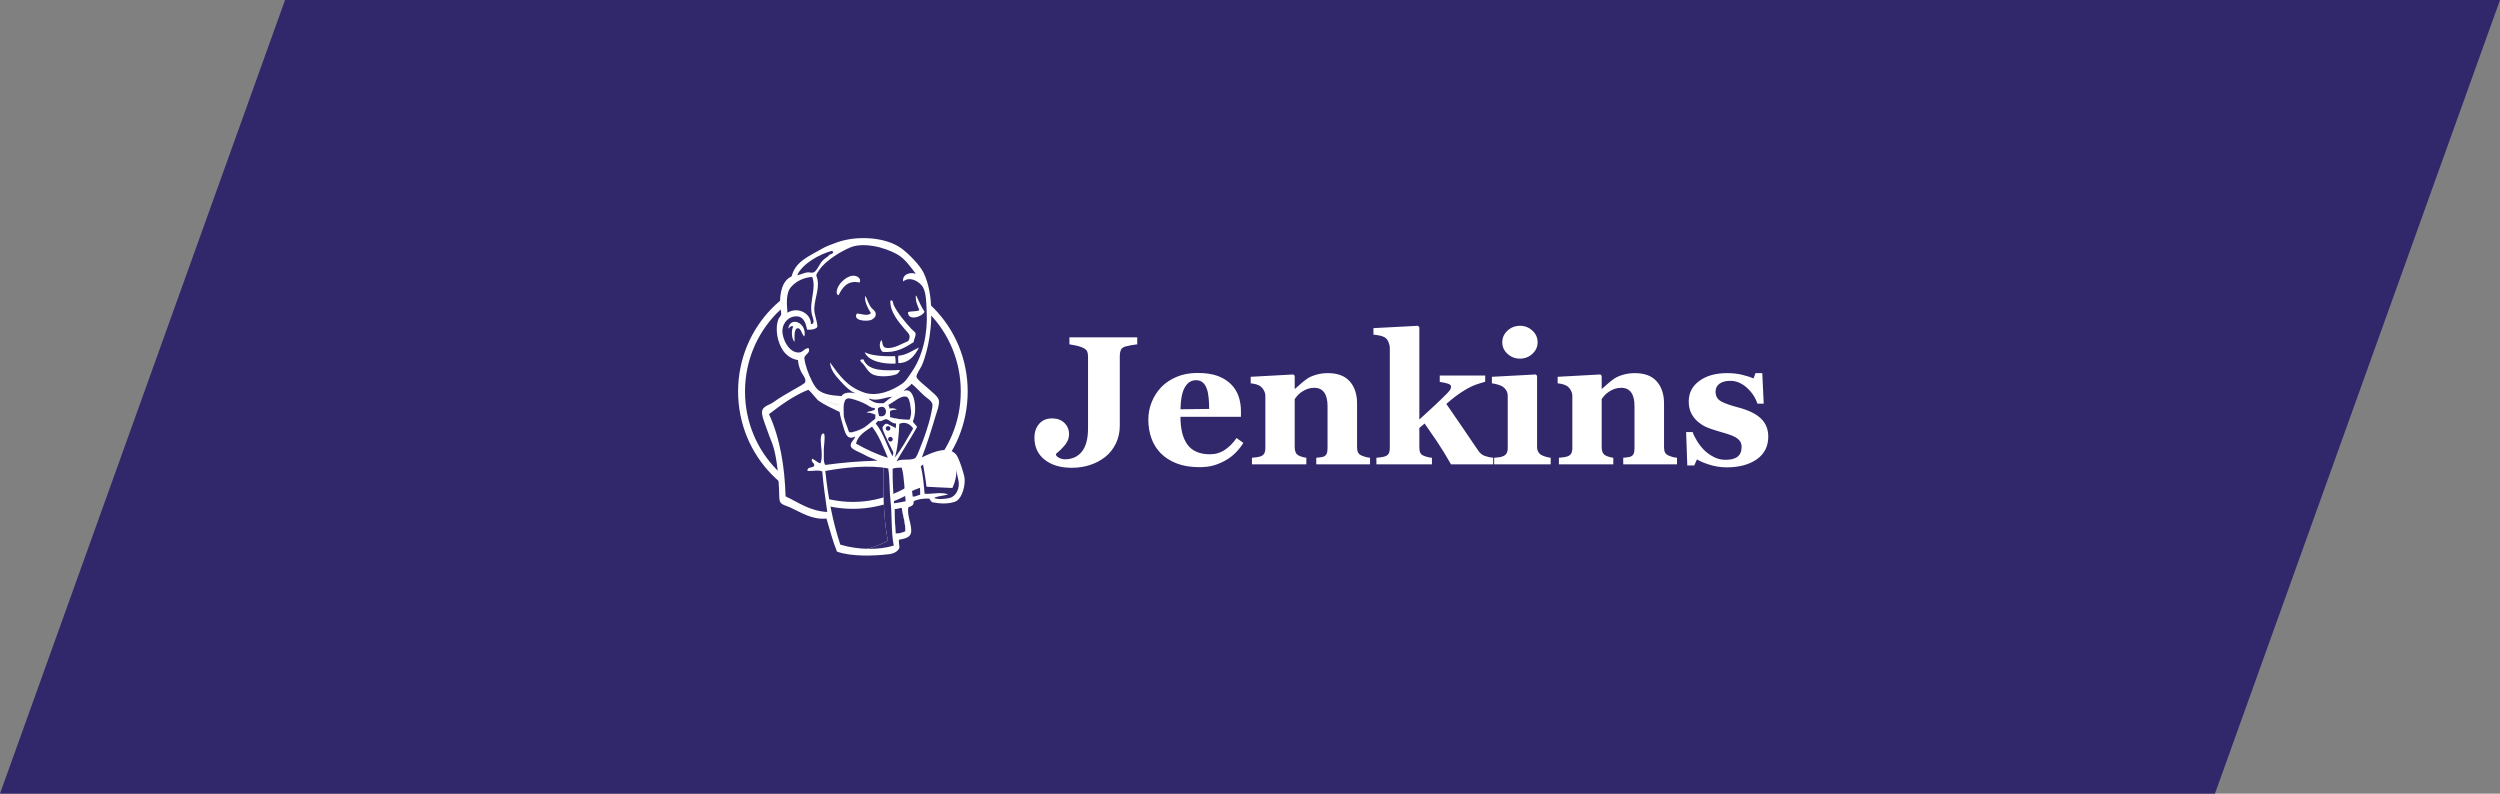 <?xml version="1.0" encoding="UTF-8"?>
<svg xmlns="http://www.w3.org/2000/svg" width="315" height="100" viewBox="0 0 315 100" fill="none">
  <rect x="0" y="0" width="315" height="100" fill="#808080" stroke="none"/>
  <path d="M35.917 0H315L279.083 100H0L35.917 0Z" fill="#30286B"></path>
  <path d="M121.495 49.275C121.495 57.2 115.214 63.624 107.466 63.624C99.718 63.624 93.438 57.2 93.438 49.275C93.438 41.35 99.718 34.926 107.466 34.926C115.214 34.926 121.495 41.35 121.495 49.275Z" fill="white"></path>
  <path d="M121.495 49.275C121.495 57.2 115.214 63.624 107.466 63.624C99.718 63.624 93.438 57.2 93.438 49.275C93.438 41.35 99.718 34.926 107.466 34.926C115.214 34.926 121.495 41.35 121.495 49.275Z" fill="#30286B"></path>
  <path d="M97.856 39.486C95.395 42.004 93.871 45.481 93.871 49.328C93.871 53.174 95.395 56.652 97.856 59.17C100.319 61.688 103.712 63.242 107.464 63.242C111.216 63.242 114.61 61.688 117.073 59.17C119.534 56.652 121.057 53.174 121.057 49.328C121.057 45.481 119.534 42.004 117.073 39.486C114.61 36.968 111.217 35.415 107.464 35.414C103.712 35.414 100.319 36.968 97.856 39.486ZM97.233 59.779C94.617 57.104 93 53.407 93 49.328C93 45.249 94.617 41.552 97.233 38.877C99.848 36.201 103.468 34.542 107.464 34.543C111.46 34.542 115.081 36.201 117.695 38.877C120.312 41.552 121.929 45.25 121.929 49.328C121.929 53.407 120.312 57.103 117.695 59.779C115.081 62.455 111.46 64.113 107.464 64.113C103.468 64.113 99.848 62.455 97.233 59.779Z" fill="white"></path>
  <path d="M113.368 49.356L111.23 49.677L108.344 49.997L106.474 50.051L104.657 49.997L103.267 49.57L102.038 48.234L101.076 45.508L100.862 44.92L99.579 44.493L98.831 43.264L98.297 41.5L98.885 39.95L100.274 39.469L101.397 40.004L101.931 41.179L102.572 41.072L102.786 40.805L102.572 39.576L102.519 38.026L102.84 35.888L102.827 34.667L103.802 33.11L105.512 31.88L108.504 30.598L111.818 31.079L114.704 33.163L116.04 35.301L116.895 36.85L117.109 40.698L116.468 44.012L115.292 46.951L114.17 48.501" fill="white"></path>
  <path d="M113.368 49.356L111.23 49.677L108.344 49.997L106.474 50.051L104.657 49.997L103.267 49.57L102.038 48.234L101.076 45.508L100.862 44.92L99.579 44.493L98.831 43.264L98.297 41.5L98.885 39.95L100.274 39.469L101.397 40.004L101.931 41.179L102.572 41.072L102.786 40.805L102.572 39.576L102.519 38.026L102.84 35.888L102.827 34.667L103.802 33.11L105.512 31.88L108.504 30.598L111.818 31.079L114.704 33.163L116.04 35.301L116.895 36.85L117.109 40.698L116.468 44.012L115.292 46.951L114.17 48.501" fill="#30286B"></path>
  <path d="M111.551 58.599L103.909 58.92V60.203L104.55 64.692L104.23 65.066L98.885 63.249L98.511 62.607L97.977 56.568L96.748 52.934L96.481 52.079L100.756 49.14L102.092 48.605L103.268 50.048L104.283 50.957L105.459 51.331L105.993 51.491L106.635 54.27L107.116 54.858L108.345 54.431L107.49 56.088L112.139 58.279L111.551 58.599Z" fill="white"></path>
  <path d="M111.551 58.599L103.909 58.92V60.203L104.55 64.692L104.23 65.066L98.885 63.249L98.511 62.607L97.977 56.568L96.748 52.934L96.481 52.079L100.756 49.14L102.092 48.605L103.268 50.048L104.283 50.957L105.459 51.331L105.993 51.491L106.635 54.27L107.116 54.858L108.345 54.431L107.49 56.088L112.139 58.279L111.551 58.599Z" fill="#30286B"></path>
  <path d="M98.886 39.95L100.275 39.469L101.397 40.003L101.932 41.179L102.573 41.072L102.733 40.431L102.413 39.202L102.733 36.262L102.466 34.659L103.428 33.536L105.512 31.88L104.925 31.078L101.985 32.521L100.756 33.483L100.061 34.979L98.993 36.422L98.672 38.133L98.886 39.95Z" fill="white"></path>
  <path d="M98.886 39.95L100.275 39.469L101.397 40.003L101.932 41.179L102.573 41.072L102.733 40.431L102.413 39.202L102.733 36.262L102.466 34.659L103.428 33.536L105.512 31.88L104.925 31.078L101.985 32.521L100.756 33.483L100.061 34.979L98.993 36.422L98.672 38.133L98.886 39.95Z" fill="#30286B"></path>
  <path d="M112.566 58.653L115.559 58.493C115.559 58.493 116.788 55.393 116.788 55.233C116.788 55.073 117.857 50.744 117.857 50.744L115.452 48.232L114.971 47.805L113.689 49.087V54.057L112.566 58.653Z" fill="white"></path>
  <path d="M112.566 58.653L115.559 58.493C115.559 58.493 116.788 55.393 116.788 55.233C116.788 55.073 117.857 50.744 117.857 50.744L115.452 48.232L114.971 47.805L113.689 49.087V54.057L112.566 58.653Z" fill="#30286B"></path>
  <path d="M111.338 58.602C111.338 58.602 111.071 64.16 111.873 68.115C111.873 68.115 110.27 69.13 107.918 69.397L112.407 69.237L112.942 68.916L112.3 60.152L112.14 58.281" fill="white"></path>
  <path d="M111.338 58.602C111.338 58.602 111.071 64.16 111.873 68.115C111.873 68.115 110.27 69.13 107.918 69.397L112.407 69.237L112.942 68.916L112.3 60.152L112.14 58.281" fill="#30286B"></path>
  <path d="M114.584 63.088L116.668 62.501L120.623 62.287L121.211 60.469L120.142 57.317L118.913 57.156L117.203 57.691L115.562 58.492L114.691 58.332L114.012 58.599" fill="white"></path>
  <path d="M114.547 62.021C114.547 62.021 115.936 61.38 116.15 61.433L115.562 58.494L116.257 58.227C116.257 58.227 116.738 61.005 116.738 61.326C116.738 61.326 119.731 61.486 119.998 61.486C119.998 61.486 120.639 60.257 120.479 58.975L121.067 60.685L121.12 61.647L120.265 62.929L119.303 63.143L117.7 63.09L117.165 62.395L115.295 62.662L114.707 62.876" fill="white"></path>
  <path d="M114.547 62.021C114.547 62.021 115.936 61.38 116.15 61.433L115.562 58.494L116.257 58.227C116.257 58.227 116.738 61.005 116.738 61.326C116.738 61.326 119.731 61.486 119.998 61.486C119.998 61.486 120.639 60.257 120.479 58.975L121.067 60.685L121.12 61.647L120.265 62.929L119.303 63.143L117.7 63.09L117.165 62.395L115.295 62.662L114.707 62.876" fill="#30286B"></path>
  <path d="M112.444 58.227L111.268 55.235L110.039 53.471C110.039 53.471 110.306 52.723 110.68 52.723H111.91L113.085 53.15L112.979 55.128L112.444 58.227Z" fill="white"></path>
  <path d="M112.675 57.209C112.675 57.209 111.178 54.324 111.178 53.896C111.178 53.896 111.446 53.255 111.82 53.415C112.194 53.575 112.995 54.003 112.995 54.003V52.988L111.178 52.613L109.949 52.774L112.033 57.69L112.461 57.744" fill="white"></path>
  <path d="M112.675 57.209C112.675 57.209 111.178 54.324 111.178 53.896C111.178 53.896 111.446 53.255 111.82 53.415C112.194 53.575 112.995 54.003 112.995 54.003V52.988L111.178 52.613L109.949 52.774L112.033 57.69L112.461 57.744" fill="#30286B"></path>
  <path d="M106.14 50.159L104.659 49.998L103.27 49.57V50.051L103.949 50.8L106.086 51.762" fill="white"></path>
  <path d="M103.75 50.316C103.75 50.316 105.407 51.011 105.941 50.851L105.994 51.492L104.498 51.172L103.59 50.53L103.75 50.316Z" fill="white"></path>
  <path d="M103.75 50.316C103.75 50.316 105.407 51.011 105.941 50.851L105.994 51.492L104.498 51.172L103.59 50.53L103.75 50.316Z" fill="black" fill-opacity="0.05"></path>
  <path d="M114.578 52.903C113.671 52.877 112.852 52.769 112.134 52.566C112.183 52.272 112.092 51.984 112.165 51.772C112.365 51.628 112.7 51.63 113.002 51.596C112.741 51.468 112.374 51.417 112.072 51.491C112.065 51.287 111.973 51.161 111.918 51.001C112.428 50.819 113.631 49.626 114.309 50.021C114.631 50.209 114.768 51.282 114.793 51.804C114.814 52.237 114.754 52.674 114.578 52.903Z" fill="white"></path>
  <path d="M114.578 52.903C113.671 52.877 112.852 52.769 112.134 52.566C112.183 52.272 112.092 51.984 112.165 51.772C112.365 51.628 112.7 51.63 113.002 51.596C112.741 51.468 112.374 51.417 112.072 51.491C112.065 51.287 111.973 51.161 111.918 51.001C112.428 50.819 113.631 49.626 114.309 50.021C114.631 50.209 114.768 51.282 114.793 51.804C114.814 52.237 114.754 52.674 114.578 52.903Z" fill="#30286B"></path>
  <path d="M110.239 51.42C110.237 51.488 110.234 51.558 110.231 51.627C109.948 51.813 109.491 51.81 109.18 51.967C109.639 51.987 109.999 52.097 110.311 52.253L110.291 52.771C109.772 53.127 109.298 53.656 108.687 53.989C108.398 54.146 107.384 54.552 107.076 54.48C106.903 54.44 106.887 54.224 106.817 54.02C106.669 53.585 106.328 52.892 106.298 52.236C106.261 51.407 106.177 50.02 107.069 50.19C107.79 50.327 108.627 50.659 109.185 50.964C109.525 51.15 109.723 51.38 110.239 51.42Z" fill="white"></path>
  <path d="M110.239 51.42C110.237 51.488 110.234 51.558 110.231 51.627C109.948 51.813 109.491 51.81 109.18 51.967C109.639 51.987 109.999 52.097 110.311 52.253L110.291 52.771C109.772 53.127 109.298 53.656 108.687 53.989C108.398 54.146 107.384 54.552 107.076 54.48C106.903 54.44 106.887 54.224 106.817 54.02C106.669 53.585 106.328 52.892 106.298 52.236C106.261 51.407 106.177 50.02 107.069 50.19C107.79 50.327 108.627 50.659 109.185 50.964C109.525 51.15 109.723 51.38 110.239 51.42Z" fill="#30286B"></path>
  <path d="M108.294 35.603C106.838 35.264 106.114 36.213 105.672 37.197C105.278 37.102 105.435 36.565 105.535 36.292C105.795 35.575 106.846 34.621 107.705 34.75C108.074 34.806 108.574 35.144 108.294 35.603ZM115.392 37.262L115.461 37.265C115.79 37.949 116.075 38.673 116.49 39.277C116.212 39.925 114.384 40.498 114.412 39.334C114.807 39.162 115.489 39.299 115.84 39.078C115.637 38.522 115.345 38.049 115.392 37.262ZM109.04 37.28C109.352 37.852 109.454 38.454 109.898 38.887C110.098 39.082 110.487 39.319 110.294 39.861C110.249 39.989 109.92 40.273 109.73 40.329C109.036 40.534 107.418 40.372 107.966 39.506C108.54 39.533 109.312 39.879 109.741 39.463C109.411 38.936 108.824 37.894 109.04 37.28ZM115.131 43.099C114.086 43.77 112.921 44.5 111.208 44.331C110.843 44.013 110.703 43.305 111.059 42.837C111.244 43.156 111.127 43.74 111.643 43.829C112.614 43.995 113.745 43.234 114.444 42.968C114.878 42.238 114.407 41.969 114.017 41.499C113.217 40.535 112.145 39.341 112.184 37.899C112.507 37.665 112.535 38.256 112.581 38.364C112.999 39.341 114.049 40.59 114.816 41.426C115.004 41.632 115.314 41.829 115.348 41.965C115.448 42.361 115.089 42.836 115.131 43.099ZM101.354 42.392C101.027 42.205 100.949 41.382 100.564 41.358C100.015 41.325 100.115 42.426 100.117 43.071C99.739 42.727 99.672 41.67 99.95 41.127C99.633 40.972 99.492 41.299 99.316 41.414C99.542 39.774 101.716 40.653 101.354 42.392ZM115.796 43.782C115.31 44.708 114.622 45.728 113.194 45.757C113.165 45.458 113.143 45.003 113.196 44.823C114.287 44.718 114.961 44.163 115.796 43.782ZM108.958 44.382C109.868 44.861 111.541 44.912 112.779 44.876C112.845 45.147 112.844 45.482 112.846 45.813C111.256 45.892 109.375 45.499 108.958 44.382ZM108.785 45.275C109.414 46.856 111.578 46.674 113.403 46.63C113.323 46.835 113.148 47.078 112.932 47.165C112.347 47.403 110.735 47.584 109.923 47.153C109.408 46.879 109.077 46.261 108.795 45.898C108.659 45.723 107.981 45.276 108.785 45.275Z" fill="white"></path>
  <path d="M115.053 53.995C114.314 55.26 113.607 56.56 112.73 57.676C113.098 56.596 113.255 54.787 113.311 53.408C114.08 53.049 114.738 53.49 115.053 53.995Z" fill="#30286B"></path>
  <path d="M119.028 58.543C118.201 58.709 117.619 59.513 116.812 59.461C117.256 58.836 118.033 58.572 119.028 58.543ZM119.393 59.837C118.718 59.909 117.927 60.018 117.243 59.962C117.566 59.467 118.814 59.638 119.393 59.837ZM119.626 60.953C118.869 60.97 117.927 60.955 117.207 60.895C117.633 60.437 119.135 60.725 119.626 60.953Z" fill="white"></path>
  <path d="M113.63 64.006C113.739 64.958 114.116 65.922 114.069 66.964C113.65 67.106 113.409 67.229 112.848 67.228C112.808 66.343 112.69 64.989 112.725 64.144C113.001 64.163 113.409 63.947 113.63 64.006Z" fill="white"></path>
  <path d="M113.63 64.006C113.739 64.958 114.116 65.922 114.069 66.964C113.65 67.106 113.409 67.229 112.848 67.228C112.808 66.343 112.69 64.989 112.725 64.144C113.001 64.163 113.409 63.947 113.63 64.006Z" fill="#30286B"></path>
  <path d="M107.855 55.894C108.094 54.861 109.028 54.327 109.875 53.758C110.751 54.869 111.283 56.297 111.869 57.676C110.484 57.258 109.069 56.581 107.855 55.894Z" fill="#30286B"></path>
  <path d="M112.725 64.145C112.689 64.99 112.808 66.344 112.847 67.229C113.409 67.23 113.649 67.107 114.068 66.965C114.116 65.923 113.738 64.959 113.63 64.007C113.408 63.948 113.001 64.164 112.725 64.145ZM103.985 59.344C104.355 62.746 104.891 65.606 105.874 68.62C108.056 69.282 110.687 69.34 112.616 68.742C112.262 67.041 112.417 64.971 112.21 63.156C112.054 61.792 112.133 60.42 111.919 59.028C109.582 58.542 106.278 58.914 103.985 59.344ZM112.472 59.05C112.452 60.511 112.537 61.952 112.649 63.416C113.21 63.331 113.591 63.275 114.112 63.161C113.943 61.752 113.964 60.167 113.619 58.921C113.22 58.925 112.869 58.916 112.472 59.05H112.472ZM115.319 58.814C115.052 58.753 114.742 58.812 114.488 58.816C114.607 60.008 114.897 61.322 115 62.573C115.4 62.585 115.614 62.397 115.943 62.333C115.961 61.235 115.847 59.723 115.319 58.814ZM119.629 62.752C120.463 62.55 120.988 61.528 120.755 60.478C120.598 59.772 120.319 58.444 120.02 57.993C119.8 57.659 119.202 57.222 118.724 57.528C117.947 58.025 116.578 58.17 116.012 58.772C116.296 59.718 116.384 61.017 116.501 62.216C117.472 62.276 118.666 61.949 119.473 62.297C118.91 62.479 118.178 62.48 117.692 62.746C118.09 62.938 119.021 62.9 119.629 62.752ZM111.868 57.677C111.282 56.299 110.75 54.87 109.875 53.759C109.027 54.328 108.093 54.863 107.855 55.895C109.068 56.582 110.483 57.26 111.868 57.677ZM113.313 53.408C113.258 54.787 113.1 56.595 112.733 57.676C113.61 56.56 114.316 55.26 115.055 53.995C114.74 53.489 114.082 53.049 113.313 53.408V53.408ZM111.675 52.826C111.343 52.791 111.061 53.208 110.629 53.028C110.531 53.137 110.441 53.255 110.34 53.362C111.294 54.511 111.727 56.142 112.463 57.493C112.859 56.195 112.813 54.774 112.9 53.358C112.357 53.392 112.056 52.867 111.675 52.826ZM110.622 51.436C110.587 51.83 110.678 51.959 110.758 52.41C112.051 52.814 111.825 50.634 110.622 51.436V51.436ZM109.187 50.965C108.63 50.661 107.792 50.329 107.072 50.191C106.18 50.021 106.263 51.409 106.301 52.237C106.331 52.893 106.672 53.587 106.82 54.022C106.89 54.225 106.905 54.441 107.079 54.482C107.386 54.553 108.4 54.148 108.689 53.99C109.301 53.657 109.775 53.128 110.294 52.773C110.3 52.6 110.307 52.427 110.314 52.254C110.002 52.099 109.641 51.988 109.183 51.968C109.494 51.812 109.951 51.814 110.234 51.628C110.237 51.559 110.24 51.49 110.242 51.421C109.725 51.382 109.528 51.152 109.187 50.965ZM103.862 49.998C103.4 50.468 105.16 51.108 105.721 51.142C105.718 50.845 105.89 50.565 105.855 50.352C105.189 50.235 104.315 50.312 103.862 49.998ZM109.562 50.218C109.56 50.264 109.5 50.248 109.49 50.285C110.086 50.75 110.528 50.846 111.338 50.806C111.704 50.541 112.028 50.231 112.408 49.983C111.532 50.061 110.43 50.605 109.562 50.218ZM114.794 51.805C114.769 51.283 114.632 50.21 114.309 50.022C113.632 49.627 112.429 50.82 111.919 51.002C111.974 51.162 112.066 51.288 112.073 51.492C112.375 51.418 112.742 51.469 113.003 51.597C112.701 51.631 112.366 51.629 112.166 51.773C112.093 51.985 112.184 52.273 112.135 52.567C112.852 52.77 113.672 52.878 114.579 52.904C114.755 52.675 114.815 52.238 114.794 51.805L114.794 51.805ZM103.083 50.452C102.938 50.349 101.955 49.07 101.821 49.123C100.042 49.824 98.379 51.037 96.893 52.184C98.31 55.225 98.882 58.95 98.983 62.54C100.606 63.299 102.032 64.394 104.234 64.508C103.979 62.705 103.746 61.096 103.602 59.398C103.048 59.164 102.255 59.408 101.737 59.325C101.732 58.701 102.528 59.052 102.594 58.632C102.644 58.315 102.156 58.291 102.315 57.791C102.72 57.938 102.933 58.263 103.364 58.385C103.759 57.522 103.359 55.995 103.416 55.273C103.426 55.138 103.483 54.523 103.787 54.631C104.055 54.726 103.771 56.266 103.801 56.949C103.828 57.578 103.725 58.187 103.98 58.582C106.108 58.292 108.271 58.105 110.574 58.042C110.067 57.824 109.465 57.619 108.805 57.247C108.448 57.045 107.32 56.626 107.217 56.286C107.052 55.744 107.649 55.456 107.751 54.992C106.677 55.578 106.467 54.43 106.213 53.617C105.982 52.881 105.851 52.331 105.795 51.906C104.869 51.465 103.88 51.018 103.083 50.452ZM113.854 49.278C115.336 48.559 115.603 51.963 115.022 53.06C115.112 53.387 115.421 53.512 115.547 53.806C114.72 55.288 113.801 56.671 112.958 58.134C113.585 57.744 114.482 58.065 115.221 57.772C115.491 57.665 115.686 57.047 115.89 56.553C116.453 55.193 117.043 53.477 117.306 52.179C117.365 51.883 117.526 51.239 117.49 50.976C117.426 50.504 116.786 50.155 116.461 49.863C115.861 49.325 115.484 48.851 114.859 48.348C114.605 48.722 114.061 48.973 113.854 49.278ZM99.694 36.136C98.988 36.913 99.136 38.369 99.221 39.404C100.498 38.601 102.192 39.468 102.176 40.833C102.785 40.817 102.403 40.072 102.293 39.592C101.933 38.025 102.9 36.322 102.337 34.889C101.244 34.972 100.346 35.418 99.694 36.136ZM104.747 31.627C103.148 32.08 101.099 33.241 100.443 34.677C100.951 34.603 101.304 34.347 101.806 34.315C101.996 34.303 102.244 34.394 102.462 34.34C102.896 34.233 103.263 33.259 103.591 32.896C103.91 32.542 104.294 32.391 104.557 32.069C104.725 31.987 104.975 31.993 104.985 31.739C104.911 31.661 104.834 31.602 104.747 31.627ZM113.068 32.053C111.409 31.117 108.6 30.412 106.836 31.292C105.411 32.002 103.486 33.177 102.83 34.666C103.443 36.103 102.648 37.419 102.598 38.878C102.571 39.654 102.963 40.331 102.993 41.176C102.783 41.523 102.142 41.565 101.699 41.541C101.549 40.794 101.288 39.954 100.518 39.87C99.429 39.75 98.633 40.652 98.583 41.594C98.525 42.702 99.434 44.537 100.723 44.41C101.22 44.361 101.343 43.862 101.885 43.867C102.179 44.453 101.432 44.638 101.355 45.057C101.335 45.166 101.417 45.589 101.465 45.788C101.699 46.755 102.221 48.007 102.734 48.743C103.386 49.678 104.667 49.818 106.045 49.91C106.291 49.38 107.198 49.423 107.789 49.562C107.081 49.282 106.422 48.602 105.877 48C105.25 47.31 104.616 46.569 104.584 45.667C105.768 47.31 106.746 48.744 108.899 49.467C110.529 50.013 112.431 49.216 113.683 48.337C114.202 47.972 114.512 47.392 114.882 46.861C116.263 44.874 116.908 42.038 116.766 39.288C116.708 38.154 116.71 37.025 116.33 36.262C115.932 35.464 114.588 34.751 113.8 35.472C113.654 34.696 114.455 34.217 115.395 34.496C114.725 33.63 114.021 32.59 113.068 32.053ZM116.16 57.636C117.456 56.991 119.879 55.901 120.692 57.638C120.992 58.279 121.343 59.361 121.499 60.022C121.718 60.955 121.261 62.915 120.302 63.228C119.456 63.504 118.468 63.488 117.448 63.283C117.328 63.183 117.194 63.009 117.1 62.827C116.372 62.799 115.69 62.867 115.115 63.166C115.17 63.704 114.805 63.791 114.464 63.901C114.211 64.905 114.97 66.216 114.789 67.132C114.659 67.784 113.857 67.885 113.267 68.007C113.248 68.369 113.293 68.671 113.333 68.978C113.198 69.475 112.593 69.758 112.02 69.827C110.135 70.053 107.272 70.155 105.459 69.503C104.953 68.262 104.554 66.752 104.133 65.335C102.364 65.524 100.934 64.572 99.585 63.948C99.118 63.732 98.472 63.612 98.298 63.241C98.129 62.881 98.198 62.191 98.156 61.54C98.049 59.876 97.958 58.271 97.519 56.568C97.321 55.803 96.977 55.129 96.738 54.392C96.516 53.71 96.129 52.866 96.028 52.185C95.878 51.176 96.828 51.12 97.435 50.683C98.374 50.007 99.112 49.633 100.129 49.023C100.43 48.842 101.338 48.385 101.441 48.174C101.647 47.756 101.089 47.167 100.94 46.84C100.704 46.322 100.581 45.883 100.547 45.371C99.694 45.237 99.047 44.729 98.656 44.157C98.01 43.209 97.562 41.456 98.121 40.122C98.165 40.017 98.384 39.811 98.416 39.65C98.479 39.332 98.296 38.91 98.285 38.572C98.226 36.839 98.578 35.346 99.745 34.823C100.218 32.936 101.913 32.308 103.511 31.371C104.108 31.02 104.766 30.796 105.446 30.546C107.884 29.649 111.625 29.818 113.649 31.348C114.507 31.997 115.878 33.368 116.369 34.36C117.665 36.979 117.573 41.356 116.666 44.542C116.545 44.97 116.368 45.599 116.121 46.113C115.949 46.472 115.414 47.19 115.479 47.507C115.546 47.834 116.698 48.709 116.945 48.947C117.39 49.377 118.236 49.946 118.304 50.488C118.378 51.064 118.05 51.853 117.884 52.409C117.33 54.265 116.789 55.981 116.16 57.636Z" fill="white"></path>
  <path d="M112.193 53.977C112.193 54.055 112.162 54.13 112.107 54.185C112.052 54.24 111.977 54.271 111.899 54.271C111.821 54.271 111.747 54.24 111.692 54.185C111.636 54.13 111.605 54.055 111.605 53.977C111.605 53.9 111.636 53.825 111.692 53.77C111.747 53.715 111.821 53.684 111.899 53.684C111.977 53.684 112.052 53.715 112.107 53.77C112.162 53.825 112.193 53.9 112.193 53.977ZM112.487 55.34C112.487 55.418 112.456 55.493 112.401 55.548C112.346 55.603 112.271 55.634 112.193 55.634C112.115 55.634 112.04 55.603 111.985 55.548C111.93 55.493 111.899 55.418 111.899 55.34C111.899 55.262 111.93 55.187 111.985 55.132C112.04 55.077 112.115 55.046 112.193 55.046C112.271 55.046 112.346 55.077 112.401 55.132C112.456 55.188 112.487 55.262 112.487 55.34" fill="#30286B"></path>
  <path d="M143.293 43.385C142.992 43.422 142.736 43.46 142.526 43.497C142.288 43.541 142.051 43.594 141.816 43.655C141.508 43.738 141.31 43.885 141.224 44.095C141.138 44.306 141.094 44.547 141.094 44.817V53.639C141.094 54.452 140.931 55.196 140.604 55.873C140.277 56.55 139.828 57.118 139.257 57.576C138.678 58.028 138.032 58.368 137.318 58.597C136.604 58.827 135.841 58.941 135.03 58.941C133.624 58.941 132.491 58.603 131.631 57.927C130.77 57.25 130.34 56.322 130.34 55.142C130.34 54.444 130.537 53.865 130.932 53.406C131.326 52.948 131.869 52.719 132.561 52.719C133.214 52.719 133.735 52.91 134.122 53.294C134.509 53.677 134.702 54.15 134.702 54.714C134.702 55.195 134.535 55.64 134.201 56.05C133.866 56.459 133.485 56.837 133.056 57.183V57.329C133.124 57.48 133.271 57.608 133.497 57.713C133.723 57.818 133.953 57.87 134.187 57.87C135.091 57.87 135.801 57.547 136.318 56.9C136.834 56.254 137.092 55.276 137.092 53.967V44.93C137.092 44.659 137.051 44.434 136.968 44.253C136.884 44.073 136.684 43.915 136.367 43.779C136.141 43.682 135.867 43.599 135.546 43.531C135.225 43.464 134.959 43.415 134.747 43.385V42.505H143.292V43.385H143.293ZM156.662 55.808C156.399 56.236 156.082 56.64 155.71 57.02C155.338 57.399 154.915 57.724 154.441 57.995C153.938 58.28 153.429 58.496 152.914 58.643C152.399 58.789 151.807 58.863 151.138 58.863C150.026 58.863 149.066 58.705 148.258 58.389C147.45 58.074 146.783 57.649 146.257 57.115C145.731 56.582 145.339 55.953 145.079 55.227C144.82 54.502 144.69 53.715 144.69 52.866C144.69 52.099 144.831 51.364 145.113 50.662C145.391 49.966 145.798 49.329 146.314 48.785C146.825 48.251 147.469 47.819 148.247 47.488C149.025 47.158 149.895 46.992 150.857 46.992C151.909 46.992 152.773 47.12 153.45 47.376C154.126 47.631 154.686 47.984 155.129 48.435C155.558 48.864 155.87 49.369 156.065 49.951C156.261 50.534 156.358 51.145 156.358 51.783V52.516H148.738C148.738 54.057 149.034 55.229 149.628 56.033C150.222 56.837 151.165 57.239 152.458 57.239C153.164 57.239 153.799 57.046 154.363 56.659C154.927 56.272 155.408 55.782 155.806 55.188L156.662 55.808ZM152.356 51.524C152.356 51.073 152.334 50.611 152.289 50.137C152.244 49.664 152.165 49.277 152.052 48.976C151.924 48.623 151.749 48.356 151.528 48.176C151.306 47.995 151.026 47.905 150.688 47.905C150.109 47.905 149.647 48.198 149.301 48.784C148.955 49.371 148.768 50.299 148.737 51.569L152.356 51.524ZM172.625 58.502H165.85V57.679C165.993 57.664 166.166 57.645 166.369 57.622C166.572 57.6 166.726 57.562 166.831 57.51C166.989 57.427 167.101 57.307 167.169 57.149C167.237 56.991 167.27 56.758 167.27 56.45V51.174C167.27 50.408 167.129 49.831 166.846 49.444C166.564 49.057 166.147 48.863 165.597 48.863C165.296 48.863 165.015 48.908 164.755 48.999C164.495 49.089 164.241 49.22 163.992 49.393C163.774 49.544 163.598 49.697 163.466 49.855C163.352 49.992 163.241 50.131 163.133 50.273V56.326C163.133 56.589 163.171 56.809 163.246 56.986C163.321 57.162 163.445 57.296 163.618 57.386C163.738 57.453 163.888 57.514 164.069 57.566C164.249 57.619 164.425 57.656 164.598 57.679V58.502H157.744V57.679C157.935 57.664 158.125 57.643 158.314 57.617C158.505 57.59 158.669 57.555 158.804 57.51C159.045 57.427 159.21 57.299 159.3 57.126C159.39 56.954 159.436 56.728 159.436 56.45V49.889C159.436 49.656 159.375 49.427 159.255 49.201C159.135 48.976 158.977 48.792 158.782 48.649C158.646 48.559 158.475 48.484 158.269 48.423C158.062 48.363 157.835 48.322 157.587 48.299V47.477L162.964 47.183L163.133 47.353V48.987H163.178C163.433 48.76 163.688 48.535 163.945 48.311C164.245 48.048 164.523 47.834 164.779 47.668C165.057 47.488 165.422 47.334 165.872 47.206C166.323 47.078 166.804 47.014 167.315 47.014C168.54 47.014 169.459 47.362 170.072 48.057C170.684 48.752 170.99 49.675 170.99 50.825V56.349C170.99 56.627 171.031 56.849 171.114 57.014C171.197 57.179 171.351 57.311 171.576 57.408C171.696 57.461 171.845 57.514 172.022 57.566C172.198 57.619 172.399 57.656 172.625 57.679V58.502L172.625 58.502ZM188.137 58.502H182.823C182.17 57.355 181.573 56.382 181.033 55.584C180.529 54.839 180.018 54.099 179.501 53.363L178.837 53.925V56.382C178.837 56.653 178.876 56.875 178.955 57.047C179.034 57.22 179.186 57.348 179.412 57.431C179.547 57.491 179.705 57.544 179.885 57.589C180.066 57.633 180.246 57.664 180.426 57.679V58.502H173.426V57.679C173.615 57.664 173.805 57.643 173.993 57.617C174.182 57.59 174.349 57.554 174.492 57.51C174.734 57.427 174.899 57.299 174.986 57.126C175.073 56.953 175.117 56.728 175.117 56.45V43.88C175.117 43.632 175.062 43.375 174.953 43.108C174.844 42.842 174.684 42.64 174.474 42.505C174.331 42.415 174.117 42.34 173.831 42.279C173.546 42.219 173.287 42.182 173.053 42.167V41.344L178.667 41.051L178.836 41.231V52.865C179.392 52.368 180.017 51.794 180.711 51.14C181.405 50.486 181.963 49.945 182.383 49.517C182.631 49.261 182.768 49.068 182.795 48.936C182.821 48.805 182.834 48.724 182.834 48.694C182.834 48.559 182.715 48.446 182.478 48.356C182.241 48.266 181.884 48.186 181.407 48.119V47.319H187.134V48.096C186.383 48.307 185.811 48.504 185.417 48.688C185.023 48.872 184.594 49.118 184.128 49.426C183.823 49.628 183.524 49.841 183.234 50.065C182.946 50.287 182.614 50.564 182.239 50.896C182.975 51.962 183.654 52.95 184.276 53.859C184.899 54.768 185.552 55.729 186.234 56.743C186.467 57.096 186.756 57.333 187.101 57.453C187.446 57.574 187.792 57.649 188.137 57.678L188.137 58.502ZM195.386 58.502H188.261V57.679C188.456 57.664 188.648 57.645 188.836 57.622C189.024 57.6 189.186 57.562 189.321 57.51C189.561 57.42 189.73 57.29 189.828 57.121C189.925 56.952 189.974 56.728 189.974 56.45V49.889C189.974 49.626 189.914 49.395 189.794 49.196C189.674 48.997 189.523 48.837 189.343 48.716C189.208 48.626 189.003 48.54 188.729 48.457C188.454 48.375 188.205 48.322 187.979 48.3V47.477L193.503 47.183L193.672 47.353V56.303C193.672 56.566 193.729 56.79 193.841 56.974C193.954 57.158 194.116 57.296 194.326 57.386C194.476 57.453 194.642 57.514 194.822 57.566C195.002 57.619 195.19 57.656 195.386 57.679V58.502ZM193.74 43.125C193.74 43.697 193.52 44.183 193.08 44.585C192.641 44.987 192.12 45.188 191.519 45.188C190.91 45.188 190.386 44.987 189.946 44.585C189.507 44.183 189.287 43.697 189.287 43.125C189.287 42.554 189.507 42.066 189.946 41.66C190.386 41.254 190.91 41.051 191.519 41.051C192.128 41.051 192.65 41.254 193.086 41.66C193.522 42.066 193.74 42.554 193.74 43.125ZM211.303 58.502H204.528V57.679C204.671 57.664 204.844 57.645 205.047 57.622C205.249 57.6 205.403 57.562 205.509 57.51C205.667 57.427 205.78 57.307 205.847 57.149C205.914 56.991 205.948 56.758 205.948 56.45V51.174C205.948 50.408 205.807 49.831 205.524 49.444C205.242 49.057 204.826 48.863 204.275 48.863C203.974 48.863 203.693 48.908 203.433 48.999C203.173 49.089 202.919 49.22 202.67 49.393C202.452 49.544 202.276 49.697 202.145 49.855C202.03 49.992 201.919 50.131 201.811 50.273V56.326C201.811 56.589 201.849 56.809 201.924 56.986C201.999 57.162 202.123 57.296 202.296 57.386C202.416 57.453 202.566 57.514 202.747 57.566C202.927 57.619 203.103 57.656 203.276 57.679V58.502H196.422V57.679C196.613 57.664 196.803 57.643 196.992 57.617C197.183 57.59 197.347 57.555 197.482 57.51C197.723 57.427 197.888 57.299 197.978 57.126C198.068 56.954 198.114 56.728 198.114 56.45V49.889C198.114 49.656 198.053 49.427 197.933 49.201C197.813 48.976 197.655 48.792 197.46 48.649C197.324 48.559 197.153 48.484 196.947 48.423C196.74 48.363 196.513 48.322 196.265 48.299V47.477L201.642 47.183L201.811 47.353V48.987H201.856C202.111 48.76 202.366 48.535 202.623 48.311C202.923 48.048 203.201 47.834 203.457 47.668C203.735 47.488 204.1 47.334 204.55 47.206C205.001 47.078 205.482 47.014 205.993 47.014C207.218 47.014 208.137 47.362 208.75 48.057C209.362 48.752 209.668 49.675 209.668 50.825V56.349C209.668 56.627 209.709 56.849 209.792 57.014C209.875 57.179 210.029 57.311 210.255 57.408C210.375 57.461 210.523 57.514 210.7 57.566C210.876 57.619 211.077 57.656 211.303 57.679V58.502L211.303 58.502ZM217.571 58.885C216.847 58.886 216.127 58.778 215.435 58.564C214.74 58.35 214.201 58.123 213.817 57.882L213.479 58.648H212.6L212.453 54.443H213.276C213.389 54.782 213.577 55.163 213.84 55.588C214.103 56.012 214.404 56.394 214.742 56.732C215.095 57.07 215.499 57.356 215.954 57.589C216.408 57.822 216.895 57.938 217.414 57.938C218.097 57.938 218.607 57.805 218.941 57.538C219.275 57.271 219.443 56.86 219.443 56.304C219.443 56.003 219.368 55.755 219.217 55.56C219.067 55.364 218.86 55.195 218.597 55.052C218.304 54.902 217.983 54.774 217.633 54.669C217.284 54.564 216.854 54.436 216.343 54.286C215.832 54.135 215.394 53.983 215.029 53.829C214.665 53.675 214.287 53.433 213.897 53.102C213.558 52.809 213.288 52.456 213.085 52.042C212.882 51.629 212.781 51.137 212.781 50.566C212.781 49.506 213.226 48.649 214.117 47.995C215.007 47.341 216.174 47.014 217.617 47.014C218.3 47.014 218.93 47.084 219.505 47.223C220.08 47.362 220.563 47.514 220.954 47.68L221.19 47.015H222.047L222.227 50.859H221.438C221.175 50.077 220.724 49.403 220.085 48.836C219.447 48.268 218.759 47.984 218.023 47.984C217.444 47.984 216.989 48.105 216.658 48.345C216.328 48.586 216.162 48.92 216.162 49.348C216.162 49.919 216.404 50.333 216.888 50.588C217.372 50.844 218.049 51.084 218.919 51.31C220.262 51.656 221.245 52.127 221.868 52.724C222.491 53.322 222.802 54.083 222.802 55.007C222.802 56.24 222.319 57.194 221.354 57.871C220.388 58.547 219.127 58.885 217.571 58.885H217.571Z" fill="white"></path>
</svg>
